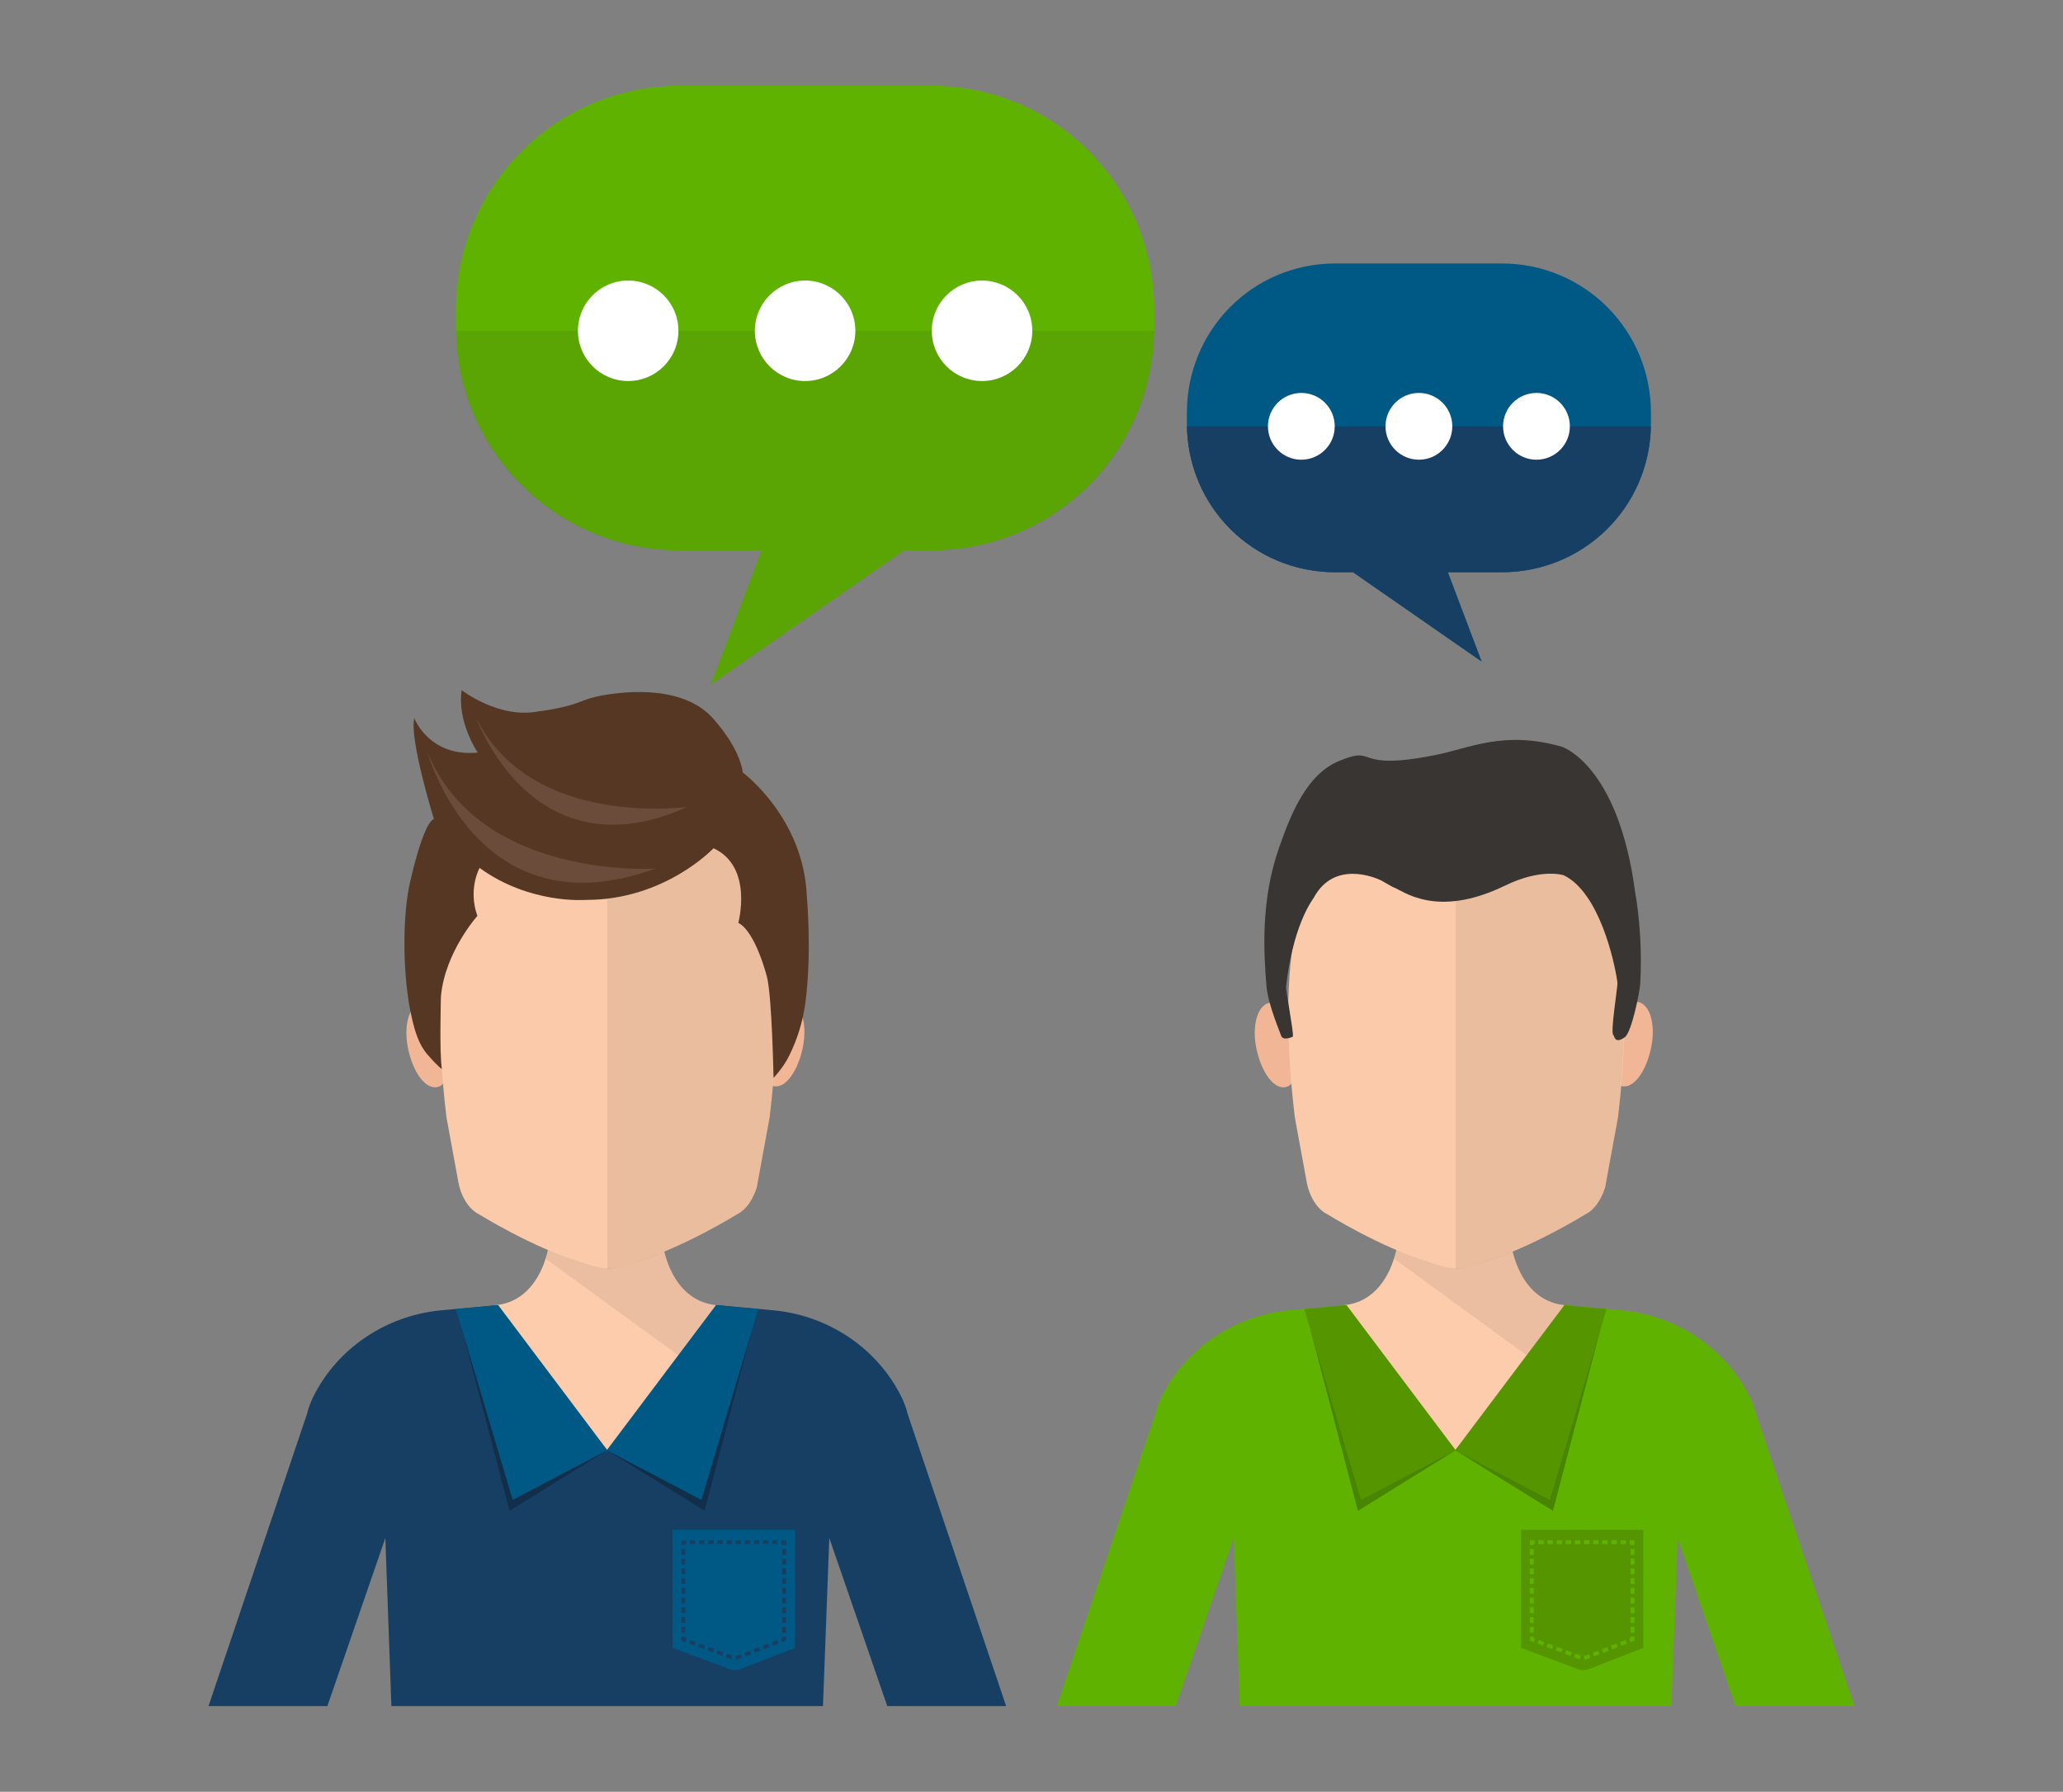 <?xml version="1.0" encoding="utf-8"?>
<!-- Generator: Adobe Illustrator 16.0.0, SVG Export Plug-In . SVG Version: 6.00 Build 0)  -->
<!DOCTYPE svg PUBLIC "-//W3C//DTD SVG 1.1//EN" "http://www.w3.org/Graphics/SVG/1.1/DTD/svg11.dtd">
<svg version="1.1" id="Layer_1" xmlns="http://www.w3.org/2000/svg" xmlns:xlink="http://www.w3.org/1999/xlink" x="0px" y="0px"
	 width="231px" height="200.667px" viewBox="0 0 231 200.667" enable-background="new 0 0 231 200.667" xml:space="preserve">
<rect x="0" y="0" width="231" height="200.667" fill="#808080" stroke="none"/>
<g>
	<path fill="#173F64" d="M112.658,191.069H99.349l-6.49-18.819l-0.709,18.819H43.825l-0.678-18.819l-6.49,18.819H23.348
		l11.047-32.776c0.237-1.018,0.739-2.081,1.381-3.135c2.94-4.816,8.043-7.896,13.661-8.416l6.344-0.583l12.224,16.255l12.223-16.254
		l6.342,0.584c5.618,0.519,10.721,3.602,13.661,8.418c0.642,1.053,1.144,2.113,1.381,3.131L112.658,191.069z"/>
	<path fill="#FCCCAC" d="M82.594,148.882l-9.299,9.844l-5.291,3.688l-5.612-3.688l-9.255-9.844l2.404-2.716
		c3.493-0.362,4.971-3.36,5.553-5.209c0.204-0.647,0.299-1.153,0.332-1.356c0.011-0.062,0.015-0.095,0.015-0.095l0.367,0.001
		l6.021,0.043l6.424-0.044c0,0,0.813,6.094,5.878,6.655c0.016,0.002,0.031,0.004,0.047,0.005L82.594,148.882z"/>
	<path opacity="0.25" d="M55.429,147.391l-2.551,0.249l-1.113,1.363l5.291,20.205l10.948-6.794l-11.028-12.966
		C56.976,149.449,56.671,149.042,55.429,147.391z"/>
	<path opacity="0.25" d="M80.522,147.391l2.55,0.249l1.114,1.363l-5.291,20.205l-10.949-6.794l11.029-12.966
		C78.975,149.449,79.28,149.042,80.522,147.391z"/>
	<path opacity="0.07" d="M80.13,146.162l-4.188,5.619l-14.848-10.823c0.204-0.647,0.299-1.153,0.332-1.356l0.382-0.094l6.021,0.043
		l6.424-0.044C74.252,139.506,75.065,145.6,80.13,146.162z"/>
	<path fill="#005984" d="M89.015,184.556l-6.105,2.374c-0.383,0.149-0.807,0.151-1.191,0.009l-6.407-2.383v-13.23h13.704V184.556z"
		/>
	<g>
		<polygon fill="#173F64" points="87.581,183.921 87.426,183.522 87.588,183.458 87.588,183.285 88.017,183.285 88.017,183.751 		
			"/>
		<path fill="#173F64" d="M82.408,185.863l-0.035-0.428c0.112-0.009,0.223-0.034,0.327-0.074l0.24-0.094l0.155,0.398l-0.24,0.094
			C82.711,185.815,82.561,185.849,82.408,185.863z M81.906,185.824c-0.062-0.016-0.123-0.033-0.183-0.057l-0.461-0.171l0.149-0.401
			l0.46,0.172c0.044,0.016,0.089,0.029,0.134,0.04L81.906,185.824z M83.502,185.507l-0.155-0.399l0.612-0.237l0.155,0.398
			L83.502,185.507z M80.852,185.444l-0.615-0.229l0.149-0.401l0.615,0.229L80.852,185.444z M84.522,185.111l-0.155-0.399
			l0.612-0.237l0.155,0.398L84.522,185.111z M79.828,185.062l-0.615-0.229l0.148-0.401l0.615,0.229L79.828,185.062z M85.542,184.713
			l-0.155-0.397l0.612-0.238l0.155,0.398L85.542,184.713z M78.802,184.681l-0.615-0.229l0.149-0.402l0.614,0.23L78.802,184.681z
			 M86.562,184.318l-0.155-0.399l0.611-0.237l0.155,0.398L86.562,184.318z M77.777,184.3l-0.615-0.23l0.148-0.4l0.616,0.229
			L77.777,184.3z"/>
		<polygon fill="#173F64" points="76.75,183.917 76.31,183.754 76.31,183.285 76.738,183.285 76.738,183.457 76.899,183.517 		"/>
		<path fill="#173F64" d="M76.738,182.848H76.31v-0.654h0.428V182.848z M76.738,181.757H76.31v-0.652h0.428V181.757z
			 M76.738,180.668H76.31v-0.655h0.428V180.668z M76.738,179.578H76.31v-0.654h0.428V179.578z M76.738,178.488H76.31v-0.654h0.428
			V178.488z M76.738,177.398H76.31v-0.654h0.428V177.398z M76.738,176.307H76.31v-0.653h0.428V176.307z M76.738,175.217H76.31
			v-0.653h0.428V175.217z M76.738,174.127H76.31v-0.653h0.428V174.127z"/>
		<polygon fill="#173F64" points="76.738,173.038 76.31,173.038 76.31,172.502 76.845,172.502 76.845,172.931 76.738,172.931 		"/>
		<path fill="#173F64" d="M87.073,172.931h-0.614v-0.429h0.614V172.931z M86.049,172.931h-0.613v-0.429h0.613V172.931z
			 M85.027,172.931h-0.613v-0.429h0.613V172.931z M84.004,172.931H83.39v-0.429h0.614V172.931z M82.981,172.931h-0.613v-0.429h0.613
			V172.931z M81.958,172.931h-0.613v-0.429h0.613V172.931z M80.936,172.931h-0.613v-0.429h0.613V172.931z M79.914,172.931h-0.614
			v-0.429h0.614V172.931z M78.89,172.931h-0.613v-0.429h0.613V172.931z M77.868,172.931h-0.613v-0.429h0.613V172.931z"/>
		<polygon fill="#173F64" points="88.017,173.038 87.588,173.038 87.588,172.931 87.482,172.931 87.482,172.502 88.017,172.502 		
			"/>
		<path fill="#173F64" d="M88.017,182.848h-0.429v-0.654h0.429V182.848z M88.017,181.757h-0.429v-0.652h0.429V181.757z
			 M88.017,180.667h-0.429v-0.654h0.429V180.667z M88.017,179.578h-0.429v-0.654h0.429V179.578z M88.017,178.488h-0.429v-0.654
			h0.429V178.488z M88.017,177.398h-0.429v-0.654h0.429V177.398z M88.017,176.307h-0.429v-0.653h0.429V176.307z M88.017,175.217
			h-0.429v-0.653h0.429V175.217z M88.017,174.127h-0.429v-0.654h0.429V174.127z"/>
	</g>
	<path fill="#005984" d="M80.17,146.16l2.55,0.25l2.184,0.182l-6.361,21.386l-10.597-5.563l10.677-14.197
		C78.623,148.217,78.928,147.812,80.17,146.16z"/>
	<path fill="#005984" d="M55.781,146.16l-2.551,0.25l-2.182,0.186l6.359,21.382l10.597-5.563l-10.677-14.197
		C57.328,148.217,57.023,147.812,55.781,146.16z"/>
	<path fill="#F0B696" d="M85.714,116.388c-0.571,2.59-0.458,4.961,0.881,5.256s2.698-1.607,3.27-4.198
		c0.57-2.591-0.066-4.933-1.405-5.228C87.122,111.923,86.286,113.797,85.714,116.388z"/>
	<path fill="#F0B696" d="M49.866,116.487c0.571,2.591,0.458,4.962-0.881,5.257s-2.698-1.607-3.27-4.197
		c-0.571-2.591,0.066-4.934,1.404-5.229C48.458,112.022,49.294,113.896,49.866,116.487z"/>
	<path fill="#FBCAAA" d="M86.703,119.584c-0.026,0.378-0.055,0.759-0.086,1.146c-0.11,1.394-0.257,2.848-0.437,4.369l-1.435,7.836
		c0,0-0.595,2.294-2.261,3.085c0,0-5.958,3.7-11.121,5.239c0,0-1.933,0.776-3.264,0.786h-0.03c-0.667-0.005-1.482-0.202-2.132-0.396
		c-0.65-0.196-1.135-0.39-1.135-0.39c-5.162-1.539-11.121-5.239-11.121-5.239c-0.763-0.362-1.301-1.041-1.66-1.669
		c-0.347-0.607-0.573-1.273-0.698-1.959l-1.337-7.293c-0.223-1.895-0.392-3.687-0.51-5.382h-0.002
		c-2.591-36.668,17.99-27.831,18.608-27.559C68.701,91.886,89.234,83.071,86.703,119.584z"/>
	<path opacity="0.07" d="M86.661,119.584c-0.116,1.669-0.26,3.435-0.476,5.301c-0.017,0.144-0.038,0.286-0.063,0.427l-1.289,7.082
		c-0.124,0.686-0.349,1.352-0.693,1.956c-0.357,0.628-0.895,1.306-1.657,1.669c0,0-5.959,3.742-11.122,5.283
		c0,0-1.929,0.661-3.261,0.827H68V97.56c0-3.848,3.341-6.895,7.163-6.439C81.063,91.824,88.216,97.143,86.661,119.584z"/>
	<path fill="#563723" d="M87.088,120.17l-0.472,0.56c0,0-0.172-9.022-0.727-11.285c0,0-1.264-5.094-3.22-6.093
		c0,0,1.721-6.273-2.776-8.355c0,0-5.454,5.829-14.364,5.788c0,0-6.204,0.5-11.825-3.581c0,0-1.332,2.332-0.25,5.371
		c0,0-3.622,4.039-4.08,8.993c0,0-0.186,6.483,0.101,8.15c0,0-0.33-0.157-1.584-1.587c-1.012-1.152-1.427-2.638-1.775-4.131
		c-1.078-4.618-1.085-11.679-0.142-15.451c0,0,1.388-6.328,2.609-6.827c0,0-2.776-8.994-2.193-11.298c0,0,1.638,4.386,7.106,3.858
		c0,0-2.332-3.388-1.805-6.995c0,0,4.164,3.248,8.577,2.387c0,0,2.806-0.318,4.623-1.049c0.77-0.31,1.561-0.562,2.377-0.712
		c3.106-0.574,9.747-1.201,12.958,3.01c0,0,2.54,2.79,2.956,5.601c0,0,6.829,5.059,7.162,13.886c0,0,0.6,6.406-0.187,12.05
		c-0.273,1.968-0.864,3.878-1.736,5.663l0,0C88.063,118.858,87.616,119.545,87.088,120.17z"/>
	<path fill="#6B4C3B" d="M47.848,84.171c0,0,5.496,20.43,25.537,13.102C73.385,97.273,53.622,98.605,47.848,84.171z"/>
	<path fill="#6B4C3B" d="M53.301,80.346c0,0,6.256,17.884,23.672,10.017C76.973,90.363,59.41,92.857,53.301,80.346z"/>
	<path fill="#60B200" d="M207.651,191.069h-13.309l-6.49-18.819l-0.709,18.819h-48.326l-0.676-18.819l-6.49,18.819h-13.311
		l11.049-32.776c0.236-1.018,0.738-2.081,1.379-3.135c2.941-4.816,8.045-7.896,13.662-8.416l6.344-0.583l12.225,16.255
		l12.221-16.254l6.344,0.584c5.617,0.519,10.719,3.602,13.66,8.418c0.643,1.053,1.143,2.113,1.381,3.131L207.651,191.069z"/>
	<path fill="#FCCCAC" d="M177.587,148.882l-9.299,9.844l-5.289,3.688l-5.613-3.688l-9.254-9.844l2.404-2.716
		c3.492-0.362,4.969-3.36,5.553-5.209c0.203-0.647,0.299-1.153,0.332-1.356c0.01-0.062,0.014-0.095,0.014-0.095l0.367,0.001
		l6.021,0.043l6.422-0.044c0,0,0.813,6.094,5.879,6.655c0.016,0.002,0.031,0.004,0.047,0.005L177.587,148.882z"/>
	<path opacity="0.25" d="M150.423,147.391l-2.551,0.249l-1.113,1.363l5.291,20.205l10.949-6.794l-11.029-12.966
		C151.97,149.449,151.665,149.042,150.423,147.391z"/>
	<path opacity="0.25" d="M175.515,147.391l2.551,0.249l1.113,1.363l-5.291,20.205l-10.947-6.794l11.027-12.966
		C173.968,149.449,174.272,149.042,175.515,147.391z"/>
	<path opacity="0.07" d="M175.124,146.162l-4.188,5.619l-14.848-10.823c0.203-0.647,0.299-1.153,0.332-1.356l0.381-0.094
		l6.021,0.043l6.422-0.044C169.245,139.506,170.058,145.6,175.124,146.162z"/>
	<path fill="#559600" d="M184.009,184.556l-6.105,2.374c-0.383,0.149-0.807,0.151-1.191,0.009l-6.406-2.383v-13.23h13.703V184.556z"
		/>
	<g>
		<polygon fill="#60B200" points="182.575,183.921 182.419,183.522 182.583,183.458 182.583,183.285 183.011,183.285 
			183.011,183.751 		"/>
		<path fill="#60B200" d="M177.401,185.863l-0.035-0.428c0.111-0.009,0.223-0.034,0.328-0.074l0.238-0.094l0.156,0.398l-0.24,0.094
			C177.704,185.815,177.554,185.849,177.401,185.863z M176.899,185.824c-0.063-0.016-0.123-0.033-0.184-0.057l-0.459-0.171
			l0.148-0.401l0.461,0.172c0.043,0.016,0.088,0.029,0.133,0.04L176.899,185.824z M178.497,185.507l-0.156-0.399l0.611-0.237
			l0.156,0.398L178.497,185.507z M175.847,185.444l-0.615-0.229l0.148-0.401l0.615,0.229L175.847,185.444z M179.517,185.111
			l-0.156-0.399l0.611-0.237l0.156,0.398L179.517,185.111z M174.821,185.062l-0.615-0.229l0.148-0.401l0.615,0.229L174.821,185.062z
			 M180.536,184.713l-0.156-0.397l0.611-0.238l0.156,0.398L180.536,184.713z M173.796,184.681l-0.615-0.229l0.148-0.402l0.615,0.23
			L173.796,184.681z M181.556,184.318l-0.156-0.399l0.613-0.237l0.154,0.398L181.556,184.318z M172.771,184.3l-0.615-0.23l0.148-0.4
			l0.615,0.229L172.771,184.3z"/>
		<polygon fill="#60B200" points="171.743,183.917 171.304,183.754 171.304,183.285 171.731,183.285 171.731,183.457 
			171.894,183.517 		"/>
		<path fill="#60B200" d="M171.731,182.848h-0.428v-0.654h0.428V182.848z M171.731,181.757h-0.428v-0.652h0.428V181.757z
			 M171.731,180.668h-0.428v-0.655h0.428V180.668z M171.731,179.578h-0.428v-0.654h0.428V179.578z M171.731,178.488h-0.428v-0.654
			h0.428V178.488z M171.731,177.398h-0.428v-0.654h0.428V177.398z M171.731,176.307h-0.428v-0.653h0.428V176.307z M171.731,175.217
			h-0.428v-0.653h0.428V175.217z M171.731,174.127h-0.428v-0.653h0.428V174.127z"/>
		<polygon fill="#60B200" points="171.731,173.038 171.304,173.038 171.304,172.502 171.839,172.502 171.839,172.931 
			171.731,172.931 		"/>
		<path fill="#60B200" d="M182.065,172.931h-0.613v-0.429h0.613V172.931z M181.044,172.931h-0.615v-0.429h0.615V172.931z
			 M180.021,172.931h-0.613v-0.429h0.613V172.931z M178.997,172.931h-0.613v-0.429h0.613V172.931z M177.976,172.931h-0.613v-0.429
			h0.613V172.931z M176.952,172.931h-0.613v-0.429h0.613V172.931z M175.929,172.931h-0.613v-0.429h0.613V172.931z M174.907,172.931
			h-0.613v-0.429h0.613V172.931z M173.884,172.931h-0.613v-0.429h0.613V172.931z M172.86,172.931h-0.613v-0.429h0.613V172.931z"/>
		<polygon fill="#60B200" points="183.011,173.038 182.583,173.038 182.583,172.931 182.476,172.931 182.476,172.502 
			183.011,172.502 		"/>
		<path fill="#60B200" d="M183.011,182.848h-0.428v-0.654h0.428V182.848z M183.011,181.757h-0.428v-0.652h0.428V181.757z
			 M183.011,180.667h-0.428v-0.654h0.428V180.667z M183.011,179.578h-0.428v-0.654h0.428V179.578z M183.011,178.488h-0.428v-0.654
			h0.428V178.488z M183.011,177.398h-0.428v-0.654h0.428V177.398z M183.011,176.307h-0.428v-0.653h0.428V176.307z M183.011,175.217
			h-0.428v-0.653h0.428V175.217z M183.011,174.127h-0.428v-0.654h0.428V174.127z"/>
	</g>
	<path fill="#559600" d="M175.163,146.16l2.551,0.25l2.184,0.182l-6.361,21.386l-10.596-5.563l10.676-14.197
		C173.616,148.217,173.921,147.812,175.163,146.16z"/>
	<path fill="#559600" d="M150.774,146.16l-2.551,0.25l-2.182,0.186l6.359,21.382l10.598-5.563l-10.678-14.197
		C152.321,148.217,152.017,147.812,150.774,146.16z"/>
	<path fill="#F0B696" d="M180.708,116.388c-0.57,2.59-0.457,4.961,0.881,5.256s2.699-1.607,3.27-4.198s-0.066-4.933-1.404-5.228
		C182.114,111.923,181.278,113.797,180.708,116.388z"/>
	<path fill="#F0B696" d="M144.858,116.487c0.572,2.591,0.459,4.962-0.881,5.257c-1.338,0.295-2.697-1.607-3.27-4.197
		c-0.57-2.591,0.066-4.934,1.406-5.229C143.452,112.022,144.288,113.896,144.858,116.487z"/>
	<path fill="#FBCAAA" d="M181.696,119.584c-0.025,0.378-0.055,0.759-0.086,1.146c-0.111,1.394-0.258,2.848-0.436,4.369l-1.436,7.836
		c0,0-0.596,2.294-2.26,3.085c0,0-5.959,3.7-11.121,5.239c0,0-1.934,0.776-3.266,0.786h-0.029c-0.666-0.005-1.482-0.202-2.131-0.396
		c-0.652-0.196-1.135-0.39-1.135-0.39c-5.162-1.539-11.121-5.239-11.121-5.239c-0.764-0.362-1.303-1.041-1.66-1.669
		c-0.348-0.607-0.574-1.273-0.699-1.959l-1.336-7.293c-0.225-1.895-0.393-3.687-0.512-5.382l0,0
		c-2.592-36.668,17.988-27.831,18.607-27.559C163.694,91.886,184.228,83.071,181.696,119.584z"/>
	<path opacity="0.07" d="M181.653,119.584c-0.115,1.669-0.26,3.435-0.475,5.301c-0.018,0.144-0.039,0.286-0.064,0.427l-1.287,7.082
		c-0.125,0.686-0.35,1.352-0.693,1.956c-0.357,0.628-0.895,1.306-1.658,1.669c0,0-5.959,3.742-11.121,5.283
		c0,0-1.93,0.661-3.262,0.827h-0.098V97.56c0-3.848,3.34-6.895,7.162-6.439C176.056,91.824,183.21,97.143,181.653,119.584z"/>
	<g>
		<path fill="#60B200" d="M104.21,9.598H76.214c-13.96,0-25.166,11.23-25.166,25.19v1.698c0,13.961,11.206,25.16,25.166,25.16h9.062
			l-5.684,15.032l21.651-15.032h2.967c13.96,0,25.041-11.199,25.041-25.16v-1.698C129.251,20.829,118.171,9.598,104.21,9.598z"/>
		<g opacity="0.1">
			<path fill="#231F20" d="M76.214,61.647h9.062l-5.684,15.032l21.651-15.032h2.967c13.804,0,24.791-10.877,25.035-24.601H51.054
				C51.301,50.77,62.411,61.647,76.214,61.647z"/>
		</g>
		<circle fill="#FFFFFF" cx="70.338" cy="37.046" r="5.627"/>
		<circle fill="#FFFFFF" cx="90.15" cy="37.046" r="5.627"/>
		<circle fill="#FFFFFF" cx="109.96" cy="37.046" r="5.627"/>
	</g>
	<path fill="#005984" d="M149.536,29.506h18.602c9.277,0,16.723,7.462,16.723,16.738v1.128c0,9.276-7.445,16.718-16.723,16.718
		h-6.02l3.775,9.988l-14.387-9.988h-1.971c-9.277,0-16.639-7.441-16.639-16.718v-1.128
		C132.897,36.968,140.259,29.506,149.536,29.506z"/>
	<g>
		<path fill="#173F64" d="M168.138,64.09h-6.02l3.775,9.988l-14.387-9.988h-1.971c-9.172,0-16.473-7.227-16.635-16.346h51.955
			C184.692,56.864,177.31,64.09,168.138,64.09z"/>
	</g>
	<circle fill="#FFFFFF" cx="172.043" cy="47.745" r="3.739"/>
	<circle fill="#FFFFFF" cx="158.879" cy="47.745" r="3.739"/>
	<circle fill="#FFFFFF" cx="145.715" cy="47.745" r="3.739"/>
	<path fill="#383533" d="M141.815,110.472c-0.328-3.838-0.645-9.691,1.406-15.539c1.301-3.707,3.055-8.172,6.676-9.689
		c4.496-1.879,1.373,1.18,10.74-0.667c4.006-0.791,7.73-2.799,14.215-0.957c0,0,6.371,1.946,8.256,16.415
		c0.004,0.021,0.008,0.043,0.01,0.064c0.076,0.395,0.844,4.698,0.543,10.055c-0.051,0.932-0.961,5.441-1.715,5.996
		c-1.164,0.855-1.18-0.17-1.287-0.217c-0.387-0.176,0.506-5.484,0.449-5.904c-0.334-2.428-2.053-10.091-6.008-12.002
		c-0.021-0.011-2.48-0.836-6.557,1.146c-7.861,3.823-11.551,0.468-12.57,0.175c-0.07-0.02-1.262-0.717-1.326-0.75
		c-0.77-0.37-5.281-2.234-7.531,1.926c-0.023,0.042-0.047,0.086-0.08,0.128c-0.295,0.421-2.303,3.298-3.029,9.854
		c-0.047,0.391,0.865,5.114,0.762,5.589c-0.002,0.005-1.154,0.571-1.34-0.169C143.384,115.734,141.991,112.51,141.815,110.472z"/>
</g>
</svg>
